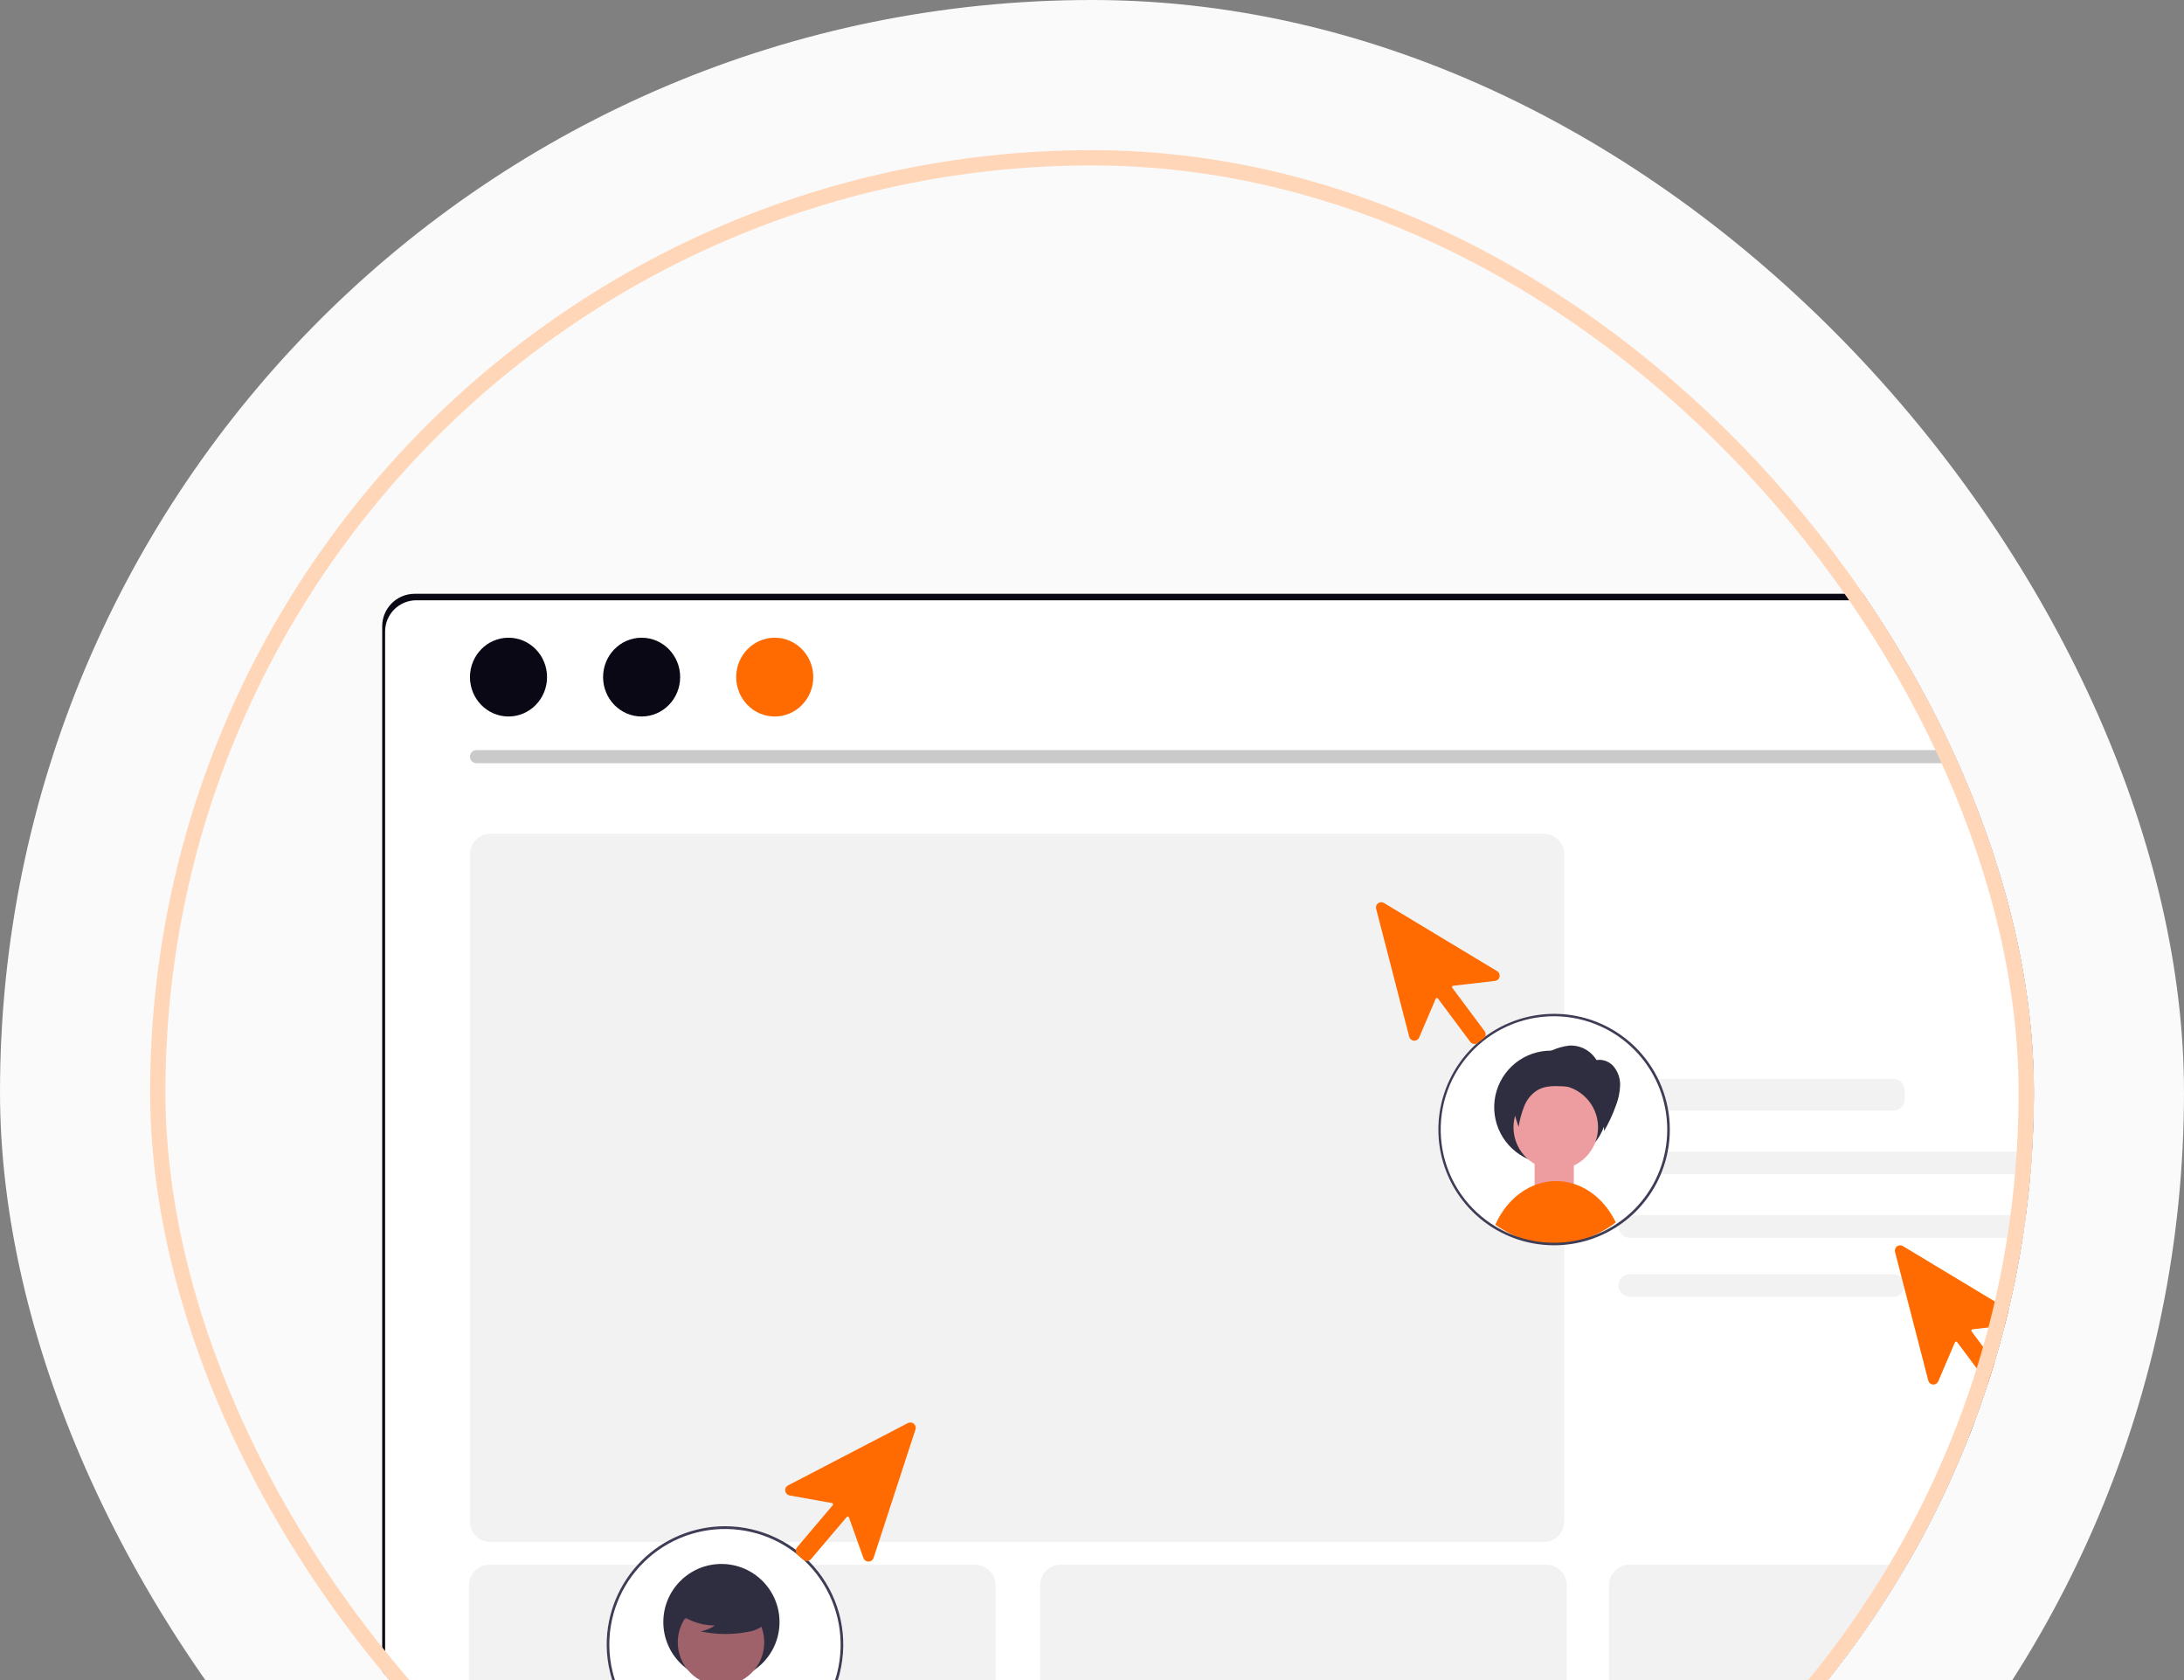 <?xml version="1.0" encoding="UTF-8"?> <svg xmlns="http://www.w3.org/2000/svg" width="429" height="330" viewBox="0 0 429 330" fill="none"><rect x="0" y="0" width="429" height="330" fill="#808080" stroke="none"/><rect x="-0" width="429" height="429" rx="214.5" fill="#FAFAFA"></rect><g clip-path="url(#clip0_130_127)"><path d="M439.446 116.635H81.387C79.699 116.651 78.087 117.336 76.903 118.54C75.72 119.744 75.062 121.368 75.075 123.056V366.321C75.065 368.006 75.724 369.627 76.907 370.828C78.09 372.029 79.701 372.712 81.387 372.728H439.446C441.131 372.712 442.742 372.029 443.925 370.828C445.108 369.627 445.767 368.006 445.757 366.321V123.056C445.77 121.368 445.112 119.744 443.929 118.54C442.746 117.337 441.134 116.651 439.446 116.635H439.446Z" fill="#090814"></path><path d="M428.864 117.907H81.766C80.142 117.91 78.586 118.558 77.438 119.707C76.291 120.856 75.646 122.414 75.646 124.038V356.336C75.648 357.959 76.294 359.514 77.441 360.661C78.588 361.809 80.144 362.454 81.766 362.457H428.864C430.486 362.454 432.042 361.809 433.189 360.661C434.336 359.514 434.982 357.959 434.984 356.336V124.039C434.984 122.415 434.34 120.858 433.193 119.708C432.046 118.559 430.49 117.911 428.867 117.908L428.864 117.907Z" fill="white"></path><path d="M320.18 211.918C319.589 211.919 319.022 212.154 318.604 212.572C318.186 212.99 317.951 213.557 317.95 214.148V215.932C317.951 216.523 318.186 217.09 318.604 217.508C319.022 217.926 319.589 218.161 320.18 218.162H371.907C372.498 218.161 373.065 217.926 373.483 217.508C373.901 217.09 374.136 216.523 374.136 215.932V214.148C374.136 213.557 373.901 212.99 373.483 212.572C373.065 212.154 372.498 211.919 371.907 211.918H320.18Z" fill="#F2F2F2"></path><path d="M303.235 302.886H96.329C95.265 302.885 94.245 302.461 93.492 301.709C92.74 300.957 92.317 299.936 92.315 298.872V167.773C92.317 166.709 92.74 165.688 93.492 164.936C94.245 164.184 95.265 163.76 96.329 163.759H303.235C304.299 163.76 305.319 164.184 306.072 164.936C306.824 165.688 307.247 166.709 307.248 167.773V298.872C307.247 299.936 306.824 300.957 306.072 301.709C305.319 302.461 304.299 302.885 303.235 302.886Z" fill="#F2F2F2"></path><path d="M303.752 346.585H208.328C207.264 346.584 206.244 346.161 205.492 345.409C204.739 344.656 204.316 343.636 204.315 342.572V311.358C204.316 310.294 204.739 309.274 205.492 308.521C206.244 307.769 207.264 307.346 208.328 307.345H303.755C304.819 307.346 305.839 307.769 306.591 308.521C307.344 309.274 307.767 310.294 307.768 311.358V342.572C307.767 343.637 307.343 344.657 306.59 345.41C305.837 346.162 304.817 346.585 303.752 346.585Z" fill="#F2F2F2"></path><path d="M415.495 307.345C416.559 307.346 417.579 307.769 418.332 308.521C419.084 309.274 419.507 310.294 419.508 311.358V342.572C419.507 343.636 419.084 344.657 418.332 345.409C417.579 346.162 416.559 346.585 415.495 346.586H320.069C319.005 346.585 317.984 346.162 317.232 345.409C316.479 344.657 316.056 343.636 316.055 342.572V311.358C316.056 310.294 316.479 309.274 317.232 308.521C317.984 307.769 319.005 307.346 320.069 307.345" fill="#F2F2F2"></path><path d="M320.181 226.188C319.885 226.183 319.592 226.238 319.318 226.348C319.044 226.458 318.794 226.622 318.583 226.829C318.373 227.037 318.206 227.284 318.092 227.557C317.978 227.829 317.919 228.122 317.919 228.417C317.919 228.713 317.978 229.005 318.092 229.278C318.206 229.551 318.373 229.798 318.583 230.005C318.794 230.213 319.044 230.376 319.318 230.486C319.592 230.597 319.885 230.651 320.181 230.647H399.554C400.14 230.638 400.699 230.4 401.11 229.983C401.521 229.565 401.752 229.003 401.752 228.417C401.752 227.831 401.521 227.269 401.11 226.852C400.699 226.435 400.14 226.196 399.554 226.188H320.181Z" fill="#F2F2F2"></path><path d="M320.181 238.674C319.885 238.669 319.592 238.724 319.318 238.834C319.044 238.944 318.794 239.108 318.583 239.315C318.373 239.523 318.206 239.77 318.092 240.042C317.978 240.315 317.919 240.608 317.919 240.903C317.919 241.199 317.978 241.491 318.092 241.764C318.206 242.036 318.373 242.284 318.583 242.491C318.794 242.699 319.044 242.862 319.318 242.972C319.592 243.082 319.885 243.137 320.181 243.133H399.554C400.14 243.124 400.699 242.886 401.11 242.468C401.521 242.051 401.752 241.489 401.752 240.903C401.752 240.317 401.521 239.755 401.11 239.338C400.699 238.921 400.14 238.682 399.554 238.674H320.181Z" fill="#F2F2F2"></path><path d="M320.181 250.267C319.885 250.263 319.592 250.318 319.318 250.428C319.044 250.538 318.794 250.701 318.583 250.909C318.373 251.116 318.206 251.364 318.092 251.636C317.978 251.909 317.919 252.201 317.919 252.497C317.919 252.792 317.978 253.085 318.092 253.358C318.206 253.63 318.373 253.877 318.583 254.085C318.794 254.292 319.044 254.456 319.318 254.566C319.592 254.676 319.885 254.731 320.181 254.726H371.907C372.493 254.718 373.052 254.479 373.463 254.062C373.875 253.645 374.105 253.083 374.105 252.497C374.105 251.911 373.875 251.349 373.463 250.932C373.052 250.514 372.493 250.276 371.907 250.267" fill="#F2F2F2"></path><path d="M418.357 149.914H93.578C93.24 149.907 92.918 149.768 92.681 149.527C92.444 149.285 92.311 148.96 92.311 148.622C92.311 148.284 92.444 147.959 92.681 147.717C92.918 147.476 93.24 147.337 93.578 147.331H418.357C418.695 147.337 419.017 147.476 419.254 147.717C419.491 147.959 419.624 148.284 419.624 148.622C419.624 148.96 419.491 149.285 419.254 149.527C419.017 149.768 418.695 149.907 418.357 149.914Z" fill="#CACACA"></path><path d="M99.885 140.735C104.065 140.735 107.454 137.271 107.454 132.998C107.454 128.724 104.065 125.26 99.885 125.26C95.704 125.26 92.315 128.724 92.315 132.998C92.315 137.271 95.704 140.735 99.885 140.735Z" fill="#090814"></path><path d="M191.546 346.585H96.122C95.058 346.584 94.038 346.161 93.286 345.409C92.533 344.656 92.11 343.636 92.109 342.572V311.358C92.11 310.294 92.533 309.274 93.286 308.521C94.038 307.769 95.058 307.346 96.122 307.345H191.549C192.613 307.346 193.633 307.769 194.385 308.521C195.138 309.274 195.561 310.294 195.562 311.358V342.572C195.561 343.637 195.137 344.657 194.384 345.41C193.631 346.162 192.611 346.585 191.546 346.585Z" fill="#F2F2F2"></path><path d="M126.032 140.735C130.213 140.735 133.601 137.271 133.601 132.998C133.601 128.724 130.213 125.26 126.032 125.26C121.852 125.26 118.463 128.724 118.463 132.998C118.463 137.271 121.852 140.735 126.032 140.735Z" fill="#090814"></path><path d="M152.18 140.735C156.36 140.735 159.749 137.271 159.749 132.998C159.749 128.724 156.36 125.26 152.18 125.26C147.999 125.26 144.61 128.724 144.61 132.998C144.61 137.271 147.999 140.735 152.18 140.735Z" fill="#FF6B00"></path><path d="M305.263 244.606C317.821 244.606 328 234.426 328 221.869C328 209.312 317.821 199.132 305.263 199.132C292.706 199.132 282.527 209.312 282.527 221.869C282.527 234.426 292.706 244.606 305.263 244.606Z" fill="white"></path><path d="M309.148 227.802H301.437V234.92H309.148V227.802Z" fill="#ED9DA0"></path><path d="M317.391 240.108C310.209 245.602 301.045 245.776 293.721 240.559C293.759 240.471 293.8 240.383 293.844 240.298C296.189 235.249 300.614 232.081 305.444 231.988C310.275 231.896 314.783 234.893 317.262 239.85C317.278 239.876 317.292 239.905 317.306 239.931C317.333 239.987 317.363 240.049 317.391 240.108Z" fill="#FF6B00"></path><path d="M315.74 217.539C315.727 220.11 314.825 222.596 313.186 224.576C311.547 226.556 309.273 227.907 306.751 228.399C304.228 228.892 301.613 228.495 299.35 227.277C297.087 226.058 295.316 224.094 294.338 221.717C293.36 219.34 293.236 216.698 293.986 214.24C294.736 211.782 296.315 209.659 298.454 208.234C300.593 206.808 303.159 206.168 305.717 206.421C308.274 206.675 310.665 207.806 312.483 209.624C313.519 210.664 314.34 211.899 314.899 213.257C315.458 214.616 315.743 216.071 315.74 217.539Z" fill="#2F2E41"></path><path d="M313.322 224.481C313.194 224.803 313.047 225.116 312.881 225.42C311.844 227.313 310.111 228.727 308.049 229.364C305.988 230.001 303.759 229.811 301.835 228.833C299.911 227.856 298.443 226.168 297.742 224.127C297.041 222.086 297.162 219.852 298.079 217.899C298.996 215.945 300.637 214.425 302.655 213.661C304.673 212.896 306.909 212.947 308.89 213.803C310.871 214.658 312.442 216.251 313.269 218.244C314.096 220.237 314.115 222.474 313.322 224.481Z" fill="#ED9DA0"></path><path d="M321.814 206.285C321.638 206.093 321.455 205.904 321.266 205.721C318.078 202.563 314.028 200.419 309.624 199.559C305.22 198.699 300.661 199.162 296.519 200.889C292.378 202.615 288.84 205.529 286.352 209.263C283.863 212.996 282.536 217.383 282.536 221.87C282.536 226.357 283.863 230.743 286.352 234.477C288.84 238.21 292.378 241.124 296.519 242.851C300.661 244.578 305.22 245.04 309.624 244.18C314.028 243.32 318.078 241.177 321.266 238.019C321.451 237.833 321.637 237.648 321.814 237.457C325.787 233.24 327.999 227.665 327.999 221.871C327.999 216.077 325.787 210.502 321.814 206.284V206.285ZM321.266 237.299C320.063 238.545 318.72 239.647 317.263 240.582C317.26 240.585 317.257 240.585 317.254 240.587C313.772 242.816 309.739 244.032 305.605 244.097C301.471 244.163 297.401 243.076 293.85 240.958C293.847 240.958 293.847 240.956 293.845 240.956C291.121 239.332 288.776 237.144 286.967 234.539C285.158 231.935 283.927 228.974 283.357 225.854C282.786 222.735 282.889 219.53 283.659 216.454C284.429 213.378 285.848 210.502 287.82 208.019C289.792 205.536 292.273 203.503 295.095 202.058C297.918 200.612 301.016 199.786 304.184 199.637C307.351 199.487 310.514 200.016 313.46 201.189C316.407 202.362 319.068 204.151 321.266 206.436C321.455 206.628 321.637 206.825 321.814 207.025C325.47 211.104 327.493 216.389 327.493 221.867C327.493 227.345 325.47 232.63 321.814 236.708C321.638 236.91 321.455 237.107 321.266 237.299Z" fill="#3F3D56"></path><path d="M313.623 208.261C313.073 207.327 312.275 206.563 311.317 206.053C310.36 205.544 309.281 205.309 308.198 205.375C307.066 205.517 305.961 205.826 304.92 206.293L299.524 208.397C298.128 208.942 296.599 209.609 295.993 210.98C295.431 212.252 295.85 213.721 296.275 215.046L298.294 221.342C298.517 219.917 298.901 218.522 299.438 217.183C299.983 215.835 300.969 214.712 302.234 213.995C303.635 213.276 305.287 213.291 306.861 213.367C309.089 213.474 311.512 213.758 313.095 215.329C313.935 216.222 314.505 217.334 314.738 218.538C314.967 219.735 315.083 220.951 315.083 222.17C315.996 220.599 316.766 218.949 317.382 217.24C317.889 215.967 318.178 214.618 318.237 213.249C318.29 211.868 317.832 210.517 316.95 209.453C316.503 208.933 315.919 208.548 315.265 208.342C314.61 208.136 313.912 208.117 313.247 208.287" fill="#2F2E41"></path><path d="M289.629 205.058C289.578 205.058 289.528 205.055 289.478 205.047C289.344 205.028 289.215 204.982 289.098 204.913C288.982 204.843 288.88 204.751 288.8 204.643L282.453 196.127C282.426 196.091 282.39 196.063 282.349 196.045C282.308 196.028 282.263 196.021 282.218 196.026C282.174 196.032 282.131 196.049 282.095 196.075C282.059 196.102 282.031 196.138 282.013 196.179L278.759 203.794C278.673 203.991 278.528 204.157 278.344 204.268C278.16 204.379 277.946 204.43 277.731 204.413C277.517 204.397 277.313 204.314 277.148 204.175C276.983 204.037 276.865 203.851 276.811 203.643L270.315 178.503C270.263 178.305 270.272 178.095 270.34 177.902C270.409 177.708 270.533 177.54 270.697 177.417C270.862 177.294 271.059 177.224 271.264 177.214C271.469 177.204 271.672 177.255 271.847 177.361L294.087 190.76C294.271 190.872 294.416 191.038 294.501 191.236C294.586 191.433 294.608 191.653 294.562 191.863C294.516 192.074 294.406 192.265 294.246 192.409C294.087 192.554 293.886 192.645 293.672 192.67L285.448 193.623C285.404 193.628 285.361 193.645 285.325 193.672C285.29 193.699 285.261 193.735 285.243 193.776C285.226 193.817 285.219 193.862 285.224 193.907C285.229 193.952 285.246 193.994 285.273 194.03L291.62 202.546C291.784 202.765 291.853 203.041 291.814 203.312C291.775 203.583 291.629 203.827 291.41 203.991L290.247 204.858C290.069 204.99 289.852 205.061 289.63 205.06L289.629 205.058Z" fill="#FF6B00"></path><path d="M142.404 346.254C155.238 346.254 165.642 335.851 165.642 323.017C165.642 310.184 155.238 299.78 142.404 299.78C129.571 299.78 119.167 310.184 119.167 323.017C119.167 335.851 129.571 346.254 142.404 346.254Z" fill="white"></path><path d="M145.57 328.236H137.692V336.113H145.57V328.236Z" fill="#9F616A"></path><path d="M141.708 330.019C148.011 330.019 153.12 324.91 153.12 318.607C153.12 312.304 148.011 307.195 141.708 307.195C135.405 307.195 130.296 312.304 130.296 318.607C130.296 324.91 135.405 330.019 141.708 330.019Z" fill="#2F2E41"></path><path d="M141.628 331.077C146.319 331.077 150.121 327.274 150.121 322.583C150.121 317.892 146.319 314.089 141.628 314.089C136.937 314.089 133.134 317.892 133.134 322.583C133.134 327.274 136.937 331.077 141.628 331.077Z" fill="#9F616A"></path><path d="M133.821 317.239C135.762 318.577 138.066 319.289 140.423 319.28C139.582 319.863 138.625 320.257 137.617 320.434C140.751 321.106 143.99 321.124 147.132 320.487C147.831 320.376 148.505 320.144 149.125 319.803C149.434 319.631 149.703 319.395 149.915 319.112C150.127 318.829 150.277 318.504 150.355 318.159C150.564 316.966 149.634 315.883 148.669 315.153C147.19 314.052 145.485 313.294 143.677 312.933C141.87 312.572 140.004 312.618 138.216 313.066C137.025 313.306 135.941 313.919 135.121 314.815C134.362 315.753 134.138 317.199 134.86 318.165L133.821 317.239Z" fill="#2F2E41"></path><path d="M142.408 299.78C136.247 299.787 130.341 302.237 125.984 306.593C121.627 310.949 119.177 316.855 119.169 323.016C119.17 324.896 119.401 326.768 119.857 328.591C119.903 328.776 119.95 328.965 120.003 329.15C121.347 334.064 124.268 338.4 128.318 341.49C132.368 344.581 137.321 346.255 142.415 346.255C147.509 346.255 152.462 344.581 156.511 341.49C160.561 338.4 163.483 334.064 164.827 329.15C164.877 328.963 164.925 328.78 164.969 328.59C165.812 325.167 165.866 321.598 165.126 318.151C164.386 314.704 162.872 311.471 160.698 308.696C158.525 305.92 155.749 303.675 152.58 302.131C149.411 300.586 145.933 299.783 142.408 299.78ZM164.438 328.591C164.391 328.776 164.343 328.965 164.289 329.15C162.954 333.925 160.093 338.132 156.144 341.129C152.194 344.125 147.372 345.748 142.414 345.748C137.456 345.748 132.635 344.125 128.685 341.129C124.735 338.132 121.874 333.925 120.539 329.15C120.486 328.965 120.436 328.78 120.388 328.591C119.922 326.769 119.686 324.896 119.686 323.016C119.69 319.798 120.377 316.617 121.703 313.684C123.029 310.752 124.963 308.134 127.376 306.006C129.79 303.877 132.628 302.285 135.703 301.335C138.778 300.386 142.02 300.101 145.214 300.498C148.407 300.896 151.48 301.968 154.228 303.643C156.977 305.318 159.338 307.557 161.155 310.213C162.973 312.869 164.205 315.881 164.771 319.049C165.337 322.218 165.223 325.47 164.438 328.591Z" fill="#3F3D56"></path><path d="M156.339 304.848C156.328 304.798 156.32 304.747 156.316 304.695C156.304 304.557 156.32 304.418 156.363 304.286C156.405 304.155 156.473 304.033 156.563 303.927L163.579 295.652C163.609 295.617 163.629 295.575 163.637 295.53C163.645 295.485 163.641 295.438 163.625 295.395C163.61 295.352 163.583 295.314 163.548 295.284C163.513 295.254 163.471 295.235 163.426 295.226L155.099 293.737C154.883 293.698 154.684 293.592 154.531 293.434C154.377 293.276 154.277 293.074 154.244 292.856C154.212 292.639 154.248 292.416 154.348 292.22C154.447 292.024 154.606 291.864 154.802 291.763L178.331 279.521C178.517 279.424 178.727 279.385 178.935 279.409C179.143 279.432 179.34 279.517 179.5 279.652C179.659 279.788 179.775 279.968 179.832 280.169C179.889 280.371 179.885 280.584 179.82 280.784L171.596 305.999C171.527 306.209 171.395 306.391 171.218 306.521C171.041 306.651 170.827 306.723 170.607 306.726C170.387 306.729 170.172 306.663 169.991 306.537C169.811 306.412 169.674 306.233 169.6 306.026L166.761 298.06C166.746 298.016 166.719 297.977 166.684 297.947C166.649 297.918 166.607 297.897 166.561 297.889C166.516 297.881 166.469 297.885 166.426 297.901C166.382 297.916 166.344 297.943 166.314 297.979L159.297 306.253C159.116 306.466 158.858 306.599 158.579 306.622C158.301 306.645 158.024 306.556 157.811 306.376L156.683 305.415C156.51 305.268 156.39 305.069 156.34 304.847L156.339 304.848Z" fill="#FF6B00"></path><path d="M419.045 308.204C418.651 308.506 417.095 309.54 416.712 309.757C416.573 309.835 416.43 309.914 416.288 309.992C415.189 310.581 414.031 311.05 412.832 311.392C412.252 311.56 411.661 311.692 411.064 311.788C410.571 311.87 410.073 311.928 409.57 311.963C409.212 311.989 408.853 312 408.493 312C407.053 311.999 405.62 311.802 404.234 311.414C403.868 311.317 403.51 311.201 403.152 311.074C401.357 310.431 399.672 309.517 398.154 308.364C398.011 308.26 397.869 308.147 397.727 308.039C397.516 307.875 397.309 307.703 397.104 307.524C397.204 307.323 397.31 307.125 397.419 306.931C399.824 302.553 403.382 299.883 407.207 299.592C411.031 299.302 414.759 301.412 417.459 305.4C417.933 306.102 418.363 306.832 418.745 307.588C418.849 307.79 418.949 307.995 419.045 308.204Z" fill="#FF6B00"></path><path d="M409 298.255C415.162 298.255 420.157 293.26 420.157 287.098C420.157 280.936 415.162 275.941 409 275.941C402.839 275.941 397.844 280.936 397.844 287.098C397.844 293.26 402.839 298.255 409 298.255Z" fill="#2F2E41"></path><path d="M410.166 266.324C409.984 266.311 409.8 266.299 409.615 266.291C409.245 266.272 408.869 266.264 408.492 266.264C404.743 266.264 401.05 267.186 397.741 268.95C394.431 270.713 391.606 273.263 389.514 276.375C387.422 279.487 386.128 283.066 385.745 286.796C385.362 290.527 385.902 294.294 387.318 297.766C387.393 297.952 387.47 298.137 387.55 298.317C389.442 302.603 392.596 306.209 396.592 308.656L396.738 308.742C396.862 308.816 396.983 308.888 397.104 308.954C397.31 309.077 397.517 309.193 397.726 309.306C397.87 309.38 398.012 309.455 398.153 309.526C399.74 310.337 401.418 310.956 403.152 311.371C403.509 311.459 403.867 311.536 404.233 311.602C405.637 311.868 407.063 312.002 408.492 312.002C408.852 312.002 409.21 311.993 409.571 311.977C410.072 311.955 410.57 311.914 411.063 311.859C411.66 311.793 412.25 311.703 412.833 311.589C414.007 311.362 415.163 311.044 416.288 310.637C416.431 310.581 416.574 310.529 416.711 310.474C417.097 310.328 417.471 310.172 417.843 310.004C418.25 309.818 418.651 309.623 419.046 309.417C423.001 307.345 426.27 304.17 428.458 300.278C428.468 300.257 428.479 300.237 428.491 300.217C430.354 296.861 431.342 293.089 431.363 289.25C431.384 285.411 430.438 281.629 428.612 278.252C426.786 274.875 424.14 272.012 420.916 269.928C417.692 267.844 413.995 266.605 410.166 266.326L410.166 266.324ZM430.459 293.329C430.017 295.638 429.211 297.862 428.072 299.919C428.053 299.954 428.034 299.99 428.015 300.023C425.872 303.859 422.649 306.98 418.746 308.997C418.355 309.201 417.96 309.392 417.559 309.57C417.226 309.719 416.885 309.861 416.539 309.994C416.396 310.049 416.248 310.106 416.102 310.156C415.13 310.511 414.133 310.796 413.121 311.009C412.37 311.169 411.612 311.289 410.849 311.367C410.378 311.419 409.902 311.455 409.42 311.472C409.112 311.486 408.804 311.494 408.493 311.494C407.11 311.494 405.731 311.365 404.372 311.109C403.546 310.957 402.728 310.757 401.925 310.509C400.701 310.132 399.512 309.65 398.371 309.069C398.239 309 398.107 308.93 397.978 308.86C397.792 308.761 397.603 308.659 397.421 308.552C397.282 308.475 397.146 308.392 397.011 308.312C396.931 308.265 396.854 308.219 396.774 308.169C392.972 305.818 389.955 302.388 388.109 298.317C388.026 298.135 387.947 297.95 387.869 297.766C386.446 294.368 385.885 290.671 386.236 287.003C386.586 283.336 387.838 279.812 389.879 276.745C391.92 273.678 394.687 271.162 397.934 269.422C401.181 267.683 404.808 266.772 408.492 266.772C408.869 266.772 409.244 266.78 409.615 266.802C409.801 266.808 409.986 266.821 410.166 266.835C413.307 267.073 416.363 267.972 419.133 269.472C421.903 270.972 424.325 273.04 426.24 275.541C428.156 278.042 429.522 280.918 430.249 283.983C430.976 287.049 431.048 290.233 430.459 293.327L430.459 293.329Z" fill="#3F3D56"></path><path d="M403.35 276.095C403.23 274.833 401.684 274.055 400.475 274.437C399.267 274.819 398.472 276.036 398.232 277.281C398.117 277.805 398.106 278.347 398.2 278.876C398.295 279.405 398.493 279.909 398.782 280.361C399.082 280.807 399.504 281.158 399.997 281.372C400.49 281.586 401.034 281.653 401.564 281.567C402.76 281.312 403.589 280.144 403.826 278.944C404.063 277.745 403.826 276.508 403.594 275.308L403.35 276.095Z" fill="#2F2E41"></path><path d="M391.655 272.599C391.605 272.598 391.554 272.594 391.504 272.587C391.369 272.568 391.239 272.522 391.122 272.452C391.005 272.382 390.903 272.29 390.822 272.18L384.44 263.62C384.413 263.584 384.377 263.556 384.336 263.538C384.294 263.52 384.249 263.514 384.204 263.519C384.159 263.524 384.117 263.541 384.081 263.568C384.044 263.595 384.016 263.631 383.998 263.673L380.726 271.328C380.641 271.527 380.495 271.694 380.31 271.807C380.125 271.919 379.909 271.97 379.693 271.953C379.477 271.937 379.271 271.853 379.105 271.713C378.939 271.574 378.821 271.386 378.768 271.176L372.238 245.904C372.187 245.704 372.195 245.494 372.264 245.299C372.332 245.105 372.457 244.935 372.623 244.812C372.788 244.688 372.986 244.617 373.192 244.607C373.398 244.597 373.602 244.649 373.779 244.755L396.135 258.225C396.321 258.336 396.467 258.504 396.552 258.702C396.638 258.901 396.66 259.122 396.614 259.334C396.568 259.545 396.456 259.737 396.296 259.883C396.135 260.028 395.933 260.119 395.718 260.144L387.451 261.103C387.406 261.108 387.364 261.125 387.328 261.152C387.291 261.179 387.263 261.215 387.245 261.256C387.227 261.298 387.221 261.343 387.226 261.388C387.231 261.433 387.248 261.475 387.274 261.512L393.655 270.072C393.82 270.292 393.89 270.57 393.85 270.842C393.81 271.114 393.664 271.36 393.444 271.525L392.275 272.396C392.096 272.529 391.878 272.6 391.655 272.599L391.655 272.599Z" fill="#FF6B00"></path></g><rect x="30.994" y="30.994" width="367.013" height="367.013" rx="183.506" stroke="#FFD6B8" stroke-width="3"></rect><defs><clipPath id="clip0_130_127"><rect x="29.494" y="29.494" width="370.013" height="370.013" rx="185.006" fill="white"></rect></clipPath></defs></svg> 